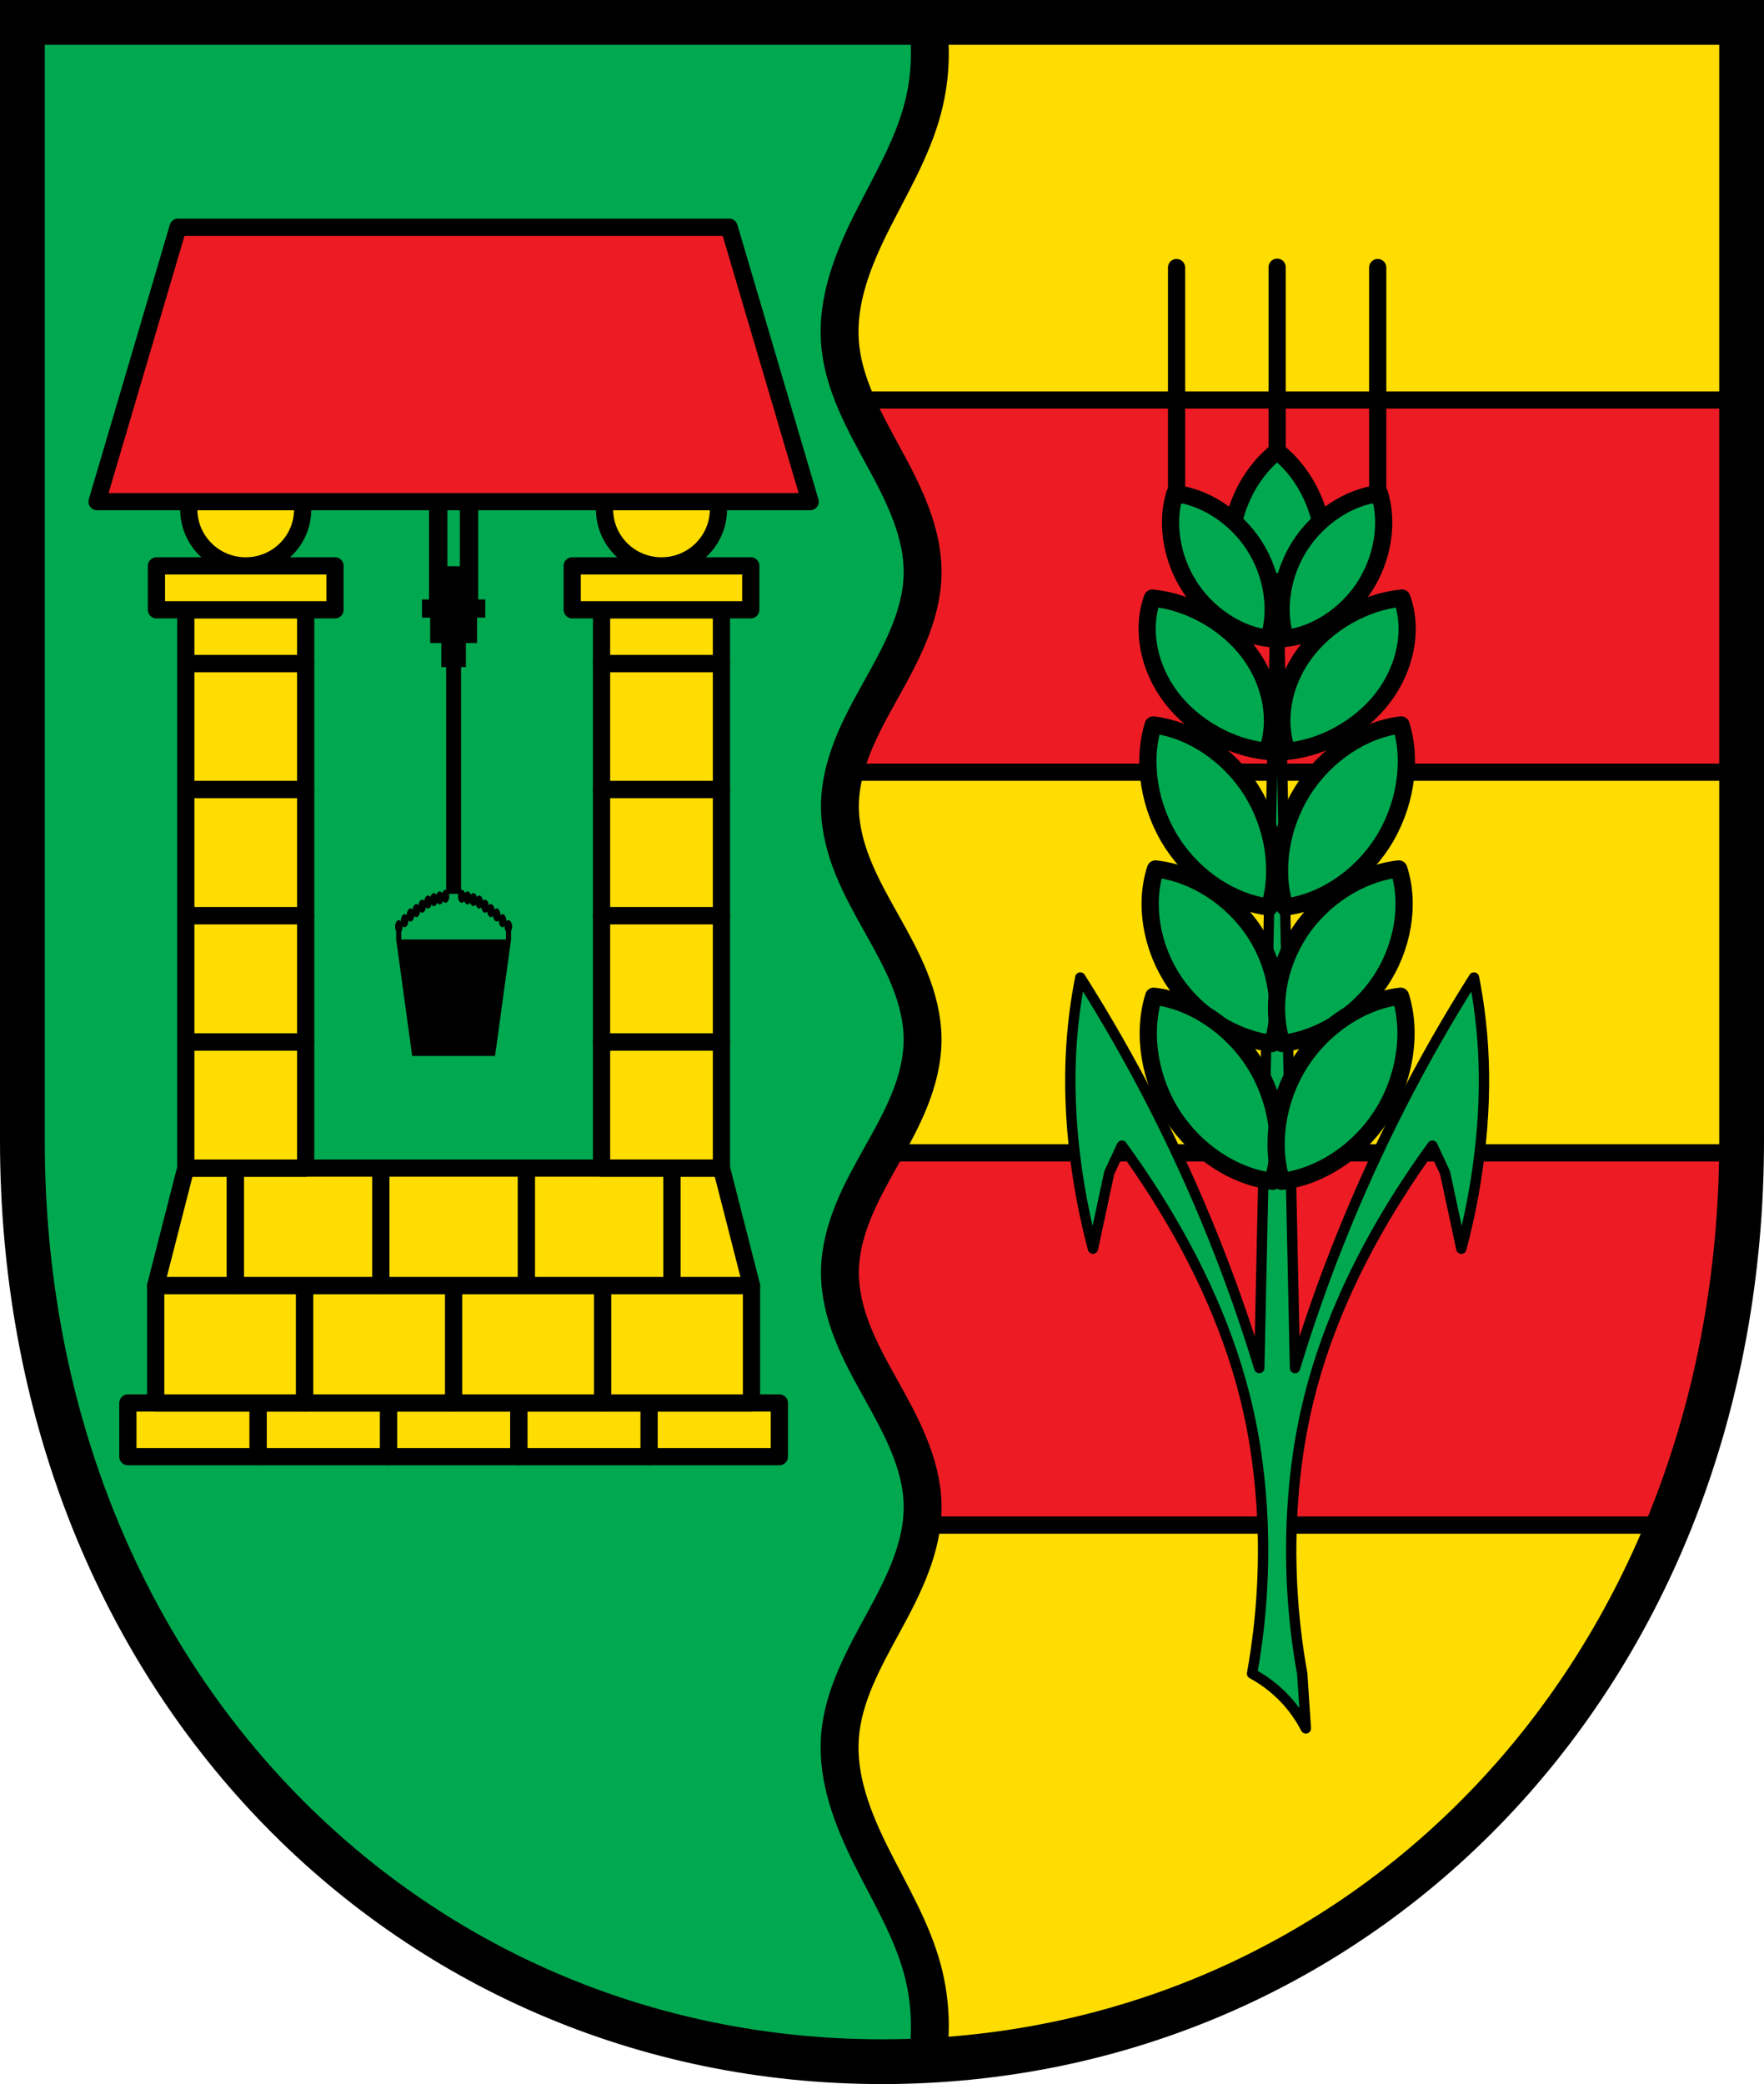 <?xml version="1.0" encoding="UTF-8" standalone="no"?>
<!-- Created with Inkscape (http://www.inkscape.org/) -->

<svg
   xmlns:dc="http://purl.org/dc/elements/1.1/"
   xmlns:cc="http://creativecommons.org/ns#"
   xmlns:rdf="http://www.w3.org/1999/02/22-rdf-syntax-ns#"
   xmlns:svg="http://www.w3.org/2000/svg"
   xmlns="http://www.w3.org/2000/svg"
   xmlns:sodipodi="http://sodipodi.sourceforge.net/DTD/sodipodi-0.dtd"
   xmlns:inkscape="http://www.inkscape.org/namespaces/inkscape"
   width="135.574mm"
   height="160.146mm"
   viewBox="0 0 135.574 160.146"
   version="1.1"
   id="svg865"
   inkscape:version="0.92.5 (2060ec1f9f, 2020-04-08)"
   sodipodi:docname="DEU Meinborn COA.svg">
  <defs
     id="defs859">
    <inkscape:path-effect
       effect="spiro"
       id="path-effect3859"
       is_visible="true" />
    <inkscape:path-effect
       effect="spiro"
       id="path-effect3854"
       is_visible="true" />
    <inkscape:path-effect
       effect="spiro"
       id="path-effect3831"
       is_visible="true" />
    <inkscape:path-effect
       effect="spiro"
       id="path-effect3710"
       is_visible="true" />
    <inkscape:path-effect
       effect="spiro"
       id="path-effect3644"
       is_visible="true" />
    <inkscape:path-effect
       effect="spiro"
       id="path-effect3636"
       is_visible="true" />
    <inkscape:path-effect
       effect="spiro"
       id="path-effect3544"
       is_visible="true" />
    <inkscape:path-effect
       effect="spiro"
       id="path-effect3466"
       is_visible="true" />
    <inkscape:path-effect
       effect="spiro"
       id="path-effect3544-2"
       is_visible="true" />
    <inkscape:path-effect
       effect="spiro"
       id="path-effect3644-8"
       is_visible="true" />
    <inkscape:path-effect
       effect="spiro"
       id="path-effect3644-3"
       is_visible="true" />
    <inkscape:path-effect
       effect="spiro"
       id="path-effect3636-0"
       is_visible="true" />
    <inkscape:path-effect
       effect="spiro"
       id="path-effect1727-0-1"
       is_visible="true" />
    <inkscape:path-effect
       effect="spiro"
       id="path-effect1731-8-3"
       is_visible="true" />
    <inkscape:path-effect
       effect="spiro"
       id="path-effect1727-3"
       is_visible="true" />
    <inkscape:path-effect
       effect="spiro"
       id="path-effect1731-7"
       is_visible="true" />
    <inkscape:path-effect
       effect="spiro"
       id="path-effect841-8"
       is_visible="true" />
    <inkscape:path-effect
       effect="skeletal"
       id="path-effect6414"
       is_visible="true"
       lpeversion="1"
       pattern="m 26507.414,27761.564 c 0,-13.157 10.678,-23.835 23.835,-23.835 13.157,0 23.835,10.678 23.835,23.835 0,13.157 -10.678,23.835 -23.835,23.835 -13.157,0 -23.835,-10.678 -23.835,-23.835 z"
       copytype="single_stretched"
       prop_scale="0.08"
       scale_y_rel="false"
       spacing="0"
       normal_offset="0"
       tang_offset="0"
       prop_units="false"
       vertical_pattern="false"
       hide_knot="false"
       fuse_tolerance="0" />
    <inkscape:path-effect
       effect="spiro"
       id="path-effect3831-5"
       is_visible="true" />
    <inkscape:path-effect
       effect="spiro"
       id="path-effect3859-0"
       is_visible="true" />
  </defs>
  <sodipodi:namedview
     id="base"
     pagecolor="#ffffff"
     bordercolor="#666666"
     borderopacity="1.0"
     inkscape:pageopacity="0.0"
     inkscape:pageshadow="2"
     inkscape:zoom="1.310148"
     inkscape:cx="256.20242"
     inkscape:cy="302.63755"
     inkscape:document-units="mm"
     inkscape:current-layer="layer1"
     showgrid="false"
     inkscape:window-width="1920"
     inkscape:window-height="1046"
     inkscape:window-x="-11"
     inkscape:window-y="-11"
     inkscape:window-maximized="1"
     fit-margin-top="0"
     fit-margin-left="0"
     fit-margin-right="0"
     fit-margin-bottom="0"
     inkscape:snap-global="false"
     inkscape:snap-midpoints="true"
     inkscape:snap-smooth-nodes="true" />
  <g
     inkscape:label="Ebene 1"
     inkscape:groupmode="layer"
     id="layer1"
     transform="translate(10.762,169.931)">
    <path
       style="opacity:1;fill:#00a94f;fill-opacity:1;fill-rule:evenodd;stroke:none;stroke-width:3.44;stroke-linecap:round;stroke-linejoin:miter;stroke-miterlimit:4;stroke-dasharray:none;stroke-opacity:1;paint-order:fill markers stroke"
       d="m -9.042,-168.211 v 85.912 c 0,41.282 29.466,70.794 66.067,70.794 36.601,0 66.067,-29.511 66.067,-70.794 v -85.912 z"
       id="rect953-3-5"
       inkscape:connector-curvature="0"
       sodipodi:nodetypes="cssscc" />
    <path
       style="fill:#ffdd00;fill-opacity:1;stroke:none;stroke-width:2.91;stroke-linecap:round;stroke-linejoin:round;stroke-miterlimit:4;stroke-dasharray:none;stroke-opacity:1"
       d="m 60.537,-168.211 c 0.311,2.217 0.185,4.497 -0.392,6.661 -0.822,3.088 -2.502,5.864 -3.932,8.721 -1.43,2.858 -2.646,5.967 -2.423,9.154 0.223,3.187 1.851,6.079 3.38,8.884 1.529,2.805 3.034,5.798 2.975,8.992 -0.059,3.197 -1.673,6.131 -3.23,8.924 -0.778,1.397 -1.555,2.8 -2.144,4.287 -0.589,1.486 -0.989,3.066 -0.981,4.665 0.007,1.599 0.421,3.176 1.021,4.658 0.6,1.482 1.385,2.882 2.166,4.277 0.782,1.395 1.565,2.796 2.162,4.279 0.597,1.484 1.006,3.062 1.006,4.661 0,1.599 -0.409,3.177 -1.006,4.661 -0.597,1.484 -1.38,2.884 -2.162,4.279 -0.782,1.395 -1.566,2.794 -2.166,4.277 -0.6,1.482 -1.014,3.059 -1.021,4.658 -0.007,1.599 0.392,3.178 0.981,4.665 0.589,1.486 1.365,2.89 2.144,4.287 1.556,2.793 3.171,5.727 3.23,8.924 0.059,3.194 -1.446,6.187 -2.975,8.992 -1.529,2.805 -3.156,5.696 -3.38,8.883 -0.223,3.188 0.993,6.297 2.423,9.154 1.43,2.858 3.11,5.634 3.932,8.721 0.601,2.258 0.714,4.642 0.35,6.95 34.975,-1.801 62.597,-30.735 62.597,-70.704 v -85.913 z"
       id="path3708-1"
       inkscape:connector-curvature="0" />
    <path
       style="opacity:1;fill:#ed1c24;fill-opacity:1;fill-rule:evenodd;stroke:#000000;stroke-width:5;stroke-linecap:round;stroke-linejoin:miter;stroke-miterlimit:4;stroke-dasharray:none;stroke-dashoffset:0;stroke-opacity:1;paint-order:normal"
       d="M 248.279 115.988 C 250.682 121.756 253.764 127.33 256.752 132.814 C 262.529 143.417 268.218 154.729 267.996 166.801 C 267.774 178.884 261.671 189.972 255.789 200.529 C 252.848 205.808 249.913 211.113 247.688 216.73 C 246.76 219.072 245.967 221.476 245.348 223.92 L 505.904 223.92 L 505.904 115.988 L 248.279 115.988 z M 256.812 334.303 C 256.55 334.773 256.289 335.245 256.025 335.715 C 253.071 340.988 250.106 346.276 247.838 351.879 C 245.57 357.482 244.006 363.44 243.979 369.484 C 243.951 375.527 245.462 381.498 247.688 387.115 C 249.913 392.733 252.848 398.04 255.789 403.318 C 261.671 413.876 267.774 424.964 267.996 437.047 C 268.028 438.792 267.926 440.519 267.729 442.232 L 484.988 442.232 C 498.096 409.83 505.499 373.493 505.871 334.303 L 256.812 334.303 z "
       transform="matrix(0.265,0,0,0.265,-10.762,-169.931)"
       id="rect3786" />
    <path
       style="fill:none;stroke:#000000;stroke-width:1.323;stroke-linecap:round;stroke-linejoin:miter;stroke-miterlimit:4;stroke-dasharray:none;stroke-opacity:1"
       d="m 87.394,-149.397 v 17.18"
       id="path4013-5"
       inkscape:connector-curvature="0" />
    <path
       style="fill:none;stroke:#000000;stroke-width:2.91;stroke-linecap:round;stroke-linejoin:round;stroke-miterlimit:4;stroke-dasharray:none;stroke-opacity:1"
       d="m 60.537,-168.211 c 0.311,2.217 0.185,4.497 -0.392,6.661 -0.822,3.088 -2.502,5.864 -3.932,8.721 -1.43,2.858 -2.646,5.967 -2.423,9.154 0.223,3.187 1.851,6.079 3.38,8.884 1.529,2.805 3.034,5.798 2.975,8.992 -0.059,3.197 -1.673,6.131 -3.23,8.924 -0.778,1.397 -1.555,2.8 -2.144,4.287 -0.589,1.486 -0.989,3.066 -0.981,4.665 0.007,1.599 0.421,3.176 1.021,4.658 0.6,1.482 1.385,2.882 2.166,4.277 0.782,1.395 1.565,2.796 2.162,4.279 0.597,1.484 1.006,3.062 1.006,4.661 0,1.599 -0.409,3.177 -1.006,4.661 -0.597,1.484 -1.38,2.884 -2.162,4.279 -0.782,1.395 -1.566,2.794 -2.166,4.277 -0.6,1.482 -1.014,3.059 -1.021,4.658 -0.007,1.599 0.392,3.178 0.981,4.665 0.589,1.486 1.365,2.89 2.144,4.287 1.556,2.793 3.171,5.727 3.23,8.924 0.059,3.194 -1.446,6.187 -2.975,8.992 -1.529,2.805 -3.156,5.696 -3.38,8.883 -0.223,3.188 0.993,6.297 2.423,9.154 1.43,2.858 3.11,5.634 3.932,8.721 0.601,2.258 0.714,4.642 0.35,6.95 34.975,-1.801 62.597,-30.735 62.597,-70.704 v -85.913 z"
       id="path3708"
       inkscape:connector-curvature="0" />
    <flowRoot
       xml:space="preserve"
       id="flowRoot2783"
       style="font-style:normal;font-weight:normal;font-size:26.667px;line-height:1.25;font-family:sans-serif;letter-spacing:0px;word-spacing:0px;fill:#000000;fill-opacity:1;stroke:none"><flowRegion
         id="flowRegion2785"><rect
           id="rect2787"
           width="4.055"
           height="56.766"
           x="1812.468"
           y="-35.759" /></flowRegion><flowPara
         id="flowPara2789" /></flowRoot>    <path
       style="opacity:1;fill:none;fill-opacity:1;fill-rule:evenodd;stroke:#000000;stroke-width:3.44;stroke-linecap:round;stroke-linejoin:miter;stroke-miterlimit:4;stroke-dasharray:none;stroke-opacity:1;paint-order:fill markers stroke"
       d="m -9.042,-168.211 v 85.912 c 0,41.282 29.466,70.794 66.067,70.794 36.601,0 66.067,-29.511 66.067,-70.794 v -85.912 z"
       id="rect953-3"
       inkscape:connector-curvature="0"
       sodipodi:nodetypes="cssscc" />
    <path
       inkscape:connector-curvature="0"
       style="fill:#00a94f;stroke:#000000;stroke-width:0.794;stroke-linecap:round;stroke-linejoin:round;stroke-miterlimit:4;stroke-dasharray:none;stroke-opacity:1;fill-opacity:1"
       d="m 87.394,-128.997 -1.373,64.191 c -2.093,-6.888 -4.793,-13.592 -8.058,-20.008 -1.741,-3.421 -3.643,-6.76 -5.697,-10.004 -0.353,1.788 -0.585,3.6 -0.695,5.419 -0.164,2.733 -0.049,5.479 0.278,8.197 0.294,2.437 0.758,4.853 1.389,7.225 l 1.251,-5.835 0.973,-2.084 c 0.923,1.267 1.804,2.564 2.64,3.89 3.214,5.097 5.776,10.652 7.086,16.534 0.489,2.195 0.802,4.427 0.973,6.669 0.342,4.498 0.108,9.039 -0.695,13.477 0.932,0.502 1.784,1.154 2.512,1.923 0.645,0.682 1.193,1.455 1.623,2.289 L 89.322,-41.325 c -0.803,-4.439 -1.037,-8.98 -0.695,-13.477 0.17,-2.242 0.484,-4.475 0.973,-6.669 1.31,-5.882 3.872,-11.436 7.086,-16.534 0.836,-1.326 1.717,-2.624 2.64,-3.89 l 0.973,2.084 1.251,5.835 c 0.631,-2.372 1.096,-4.788 1.389,-7.225 0.327,-2.718 0.442,-5.465 0.278,-8.197 -0.109,-1.819 -0.341,-3.631 -0.695,-5.419 -2.054,3.243 -3.956,6.582 -5.697,10.004 -3.265,6.416 -5.965,13.12 -8.058,20.008 z"
       id="path3829-3" />
    <path
       style="fill:#00a94f;stroke:#000000;stroke-width:1.323;stroke-linecap:butt;stroke-linejoin:round;stroke-miterlimit:4;stroke-dasharray:none;stroke-opacity:1;fill-opacity:1"
       d="m 87.394,-135.254 c -2.24,1.744 -3.635,4.759 -3.61,7.802 0.006,0.747 0.098,1.491 0.266,2.213 h 6.688 c 0.168,-0.722 0.26,-1.466 0.266,-2.213 0.025,-3.043 -1.37,-6.057 -3.61,-7.802 z"
       id="path3857-7"
       inkscape:connector-curvature="0" />
    <path
       inkscape:transform-center-y="5.2755264"
       inkscape:transform-center-x="-3.6496354"
       inkscape:connector-curvature="0"
       id="path3857-6-2"
       d="m 79.533,-132.009 c -0.714,2.252 -0.256,5.047 1.187,7.232 1.415,2.143 3.736,3.644 6.039,3.904 0.7,-2.209 0.275,-4.94 -1.105,-7.106 -1.408,-2.207 -3.772,-3.765 -6.12,-4.03 z"
       style="fill:#00a94f;stroke:#000000;stroke-width:1.323;stroke-linecap:butt;stroke-linejoin:round;stroke-miterlimit:4;stroke-dasharray:none;stroke-opacity:1;fill-opacity:1" />
    <path
       inkscape:transform-center-y="5.579055"
       inkscape:transform-center-x="-4.4571944"
       inkscape:connector-curvature="0"
       id="path3857-6-8-5"
       d="m 77.807,-123.974 c -0.872,2.382 -0.312,5.337 1.449,7.648 1.728,2.266 4.563,3.853 7.375,4.129 0.855,-2.336 0.336,-5.225 -1.35,-7.514 -1.719,-2.334 -4.607,-3.981 -7.474,-4.262 z"
       style="fill:#00a94f;stroke:#000000;stroke-width:1.323;stroke-linecap:butt;stroke-linejoin:round;stroke-miterlimit:4;stroke-dasharray:none;stroke-opacity:1;fill-opacity:1" />
    <path
       inkscape:transform-center-y="6.6274648"
       inkscape:transform-center-x="-4.5110446"
       inkscape:connector-curvature="0"
       id="path3857-6-8-2-2"
       d="m 77.87,-114.222 c -0.882,2.83 -0.316,6.34 1.467,9.085 1.749,2.692 4.618,4.578 7.464,4.905 0.866,-2.775 0.34,-6.207 -1.366,-8.927 -1.74,-2.773 -4.663,-4.729 -7.565,-5.063 z"
       style="fill:#00a94f;stroke:#000000;stroke-width:1.323;stroke-linecap:butt;stroke-linejoin:round;stroke-miterlimit:4;stroke-dasharray:none;stroke-opacity:1;fill-opacity:1" />
    <path
       inkscape:transform-center-y="6.3515547"
       inkscape:transform-center-x="-4.5379633"
       inkscape:connector-curvature="0"
       id="path3857-6-8-2-0-8"
       d="m 78.047,-103.159 c -0.888,2.712 -0.318,6.076 1.475,8.707 1.759,2.58 4.645,4.387 7.509,4.701 0.871,-2.66 0.342,-5.948 -1.374,-8.555 -1.75,-2.658 -4.691,-4.533 -7.61,-4.852 z"
       style="fill:#00a94f;stroke:#000000;stroke-width:1.323;stroke-linecap:butt;stroke-linejoin:round;stroke-miterlimit:4;stroke-dasharray:none;stroke-opacity:1;fill-opacity:1" />
    <path
       inkscape:transform-center-y="6.7378581"
       inkscape:transform-center-x="-4.6186428"
       inkscape:connector-curvature="0"
       id="path3857-6-8-2-0-5-8"
       d="m 77.909,-93.378 c -0.904,2.877 -0.324,6.445 1.502,9.236 1.79,2.737 4.728,4.654 7.642,4.987 0.886,-2.822 0.348,-6.31 -1.399,-9.075 -1.781,-2.819 -4.774,-4.808 -7.745,-5.148 z"
       style="fill:#00a94f;stroke:#000000;stroke-width:1.323;stroke-linecap:butt;stroke-linejoin:round;stroke-miterlimit:4;stroke-dasharray:none;stroke-opacity:1;fill-opacity:1" />
    <path
       style="fill:#00a94f;stroke:#000000;stroke-width:1.323;stroke-linecap:butt;stroke-linejoin:round;stroke-miterlimit:4;stroke-dasharray:none;stroke-opacity:1;fill-opacity:1"
       d="m 95.254,-132.009 c 0.714,2.252 0.256,5.047 -1.187,7.232 -1.415,2.143 -3.736,3.644 -6.039,3.904 -0.7,-2.209 -0.275,-4.94 1.105,-7.106 1.408,-2.207 3.772,-3.765 6.12,-4.03 z"
       id="path3857-6-9-9"
       inkscape:connector-curvature="0"
       inkscape:transform-center-x="-3.6496354"
       inkscape:transform-center-y="5.2755264" />
    <path
       style="fill:#00a94f;stroke:#000000;stroke-width:1.323;stroke-linecap:butt;stroke-linejoin:round;stroke-miterlimit:4;stroke-dasharray:none;stroke-opacity:1;fill-opacity:1"
       d="m 96.981,-123.974 c 0.872,2.382 0.312,5.337 -1.449,7.648 -1.728,2.266 -4.563,3.853 -7.375,4.129 -0.855,-2.336 -0.336,-5.225 1.35,-7.514 1.719,-2.334 4.607,-3.981 7.474,-4.262 z"
       id="path3857-6-8-3-4"
       inkscape:connector-curvature="0"
       inkscape:transform-center-x="-4.4571944"
       inkscape:transform-center-y="5.579055" />
    <path
       style="fill:#00a94f;stroke:#000000;stroke-width:1.323;stroke-linecap:butt;stroke-linejoin:round;stroke-miterlimit:4;stroke-dasharray:none;stroke-opacity:1;fill-opacity:1"
       d="m 96.918,-114.222 c 0.882,2.83 0.316,6.34 -1.467,9.085 -1.749,2.692 -4.618,4.578 -7.464,4.905 -0.866,-2.775 -0.34,-6.207 1.366,-8.927 1.74,-2.773 4.663,-4.729 7.565,-5.063 z"
       id="path3857-6-8-2-4-2"
       inkscape:connector-curvature="0"
       inkscape:transform-center-x="-4.5110446"
       inkscape:transform-center-y="6.6274648" />
    <path
       style="fill:#00a94f;stroke:#000000;stroke-width:1.323;stroke-linecap:butt;stroke-linejoin:round;stroke-miterlimit:4;stroke-dasharray:none;stroke-opacity:1;fill-opacity:1"
       d="m 96.741,-103.159 c 0.888,2.712 0.318,6.076 -1.475,8.707 -1.759,2.58 -4.645,4.387 -7.509,4.701 -0.871,-2.66 -0.342,-5.948 1.374,-8.555 1.75,-2.658 4.691,-4.533 7.61,-4.852 z"
       id="path3857-6-8-2-0-7-0"
       inkscape:connector-curvature="0"
       inkscape:transform-center-x="-4.5379633"
       inkscape:transform-center-y="6.3515547" />
    <path
       style="fill:#00a94f;stroke:#000000;stroke-width:1.323;stroke-linecap:butt;stroke-linejoin:round;stroke-miterlimit:4;stroke-dasharray:none;stroke-opacity:1;fill-opacity:1"
       d="m 96.879,-93.378 c 0.904,2.877 0.324,6.445 -1.502,9.236 -1.79,2.737 -4.728,4.654 -7.642,4.987 -0.886,-2.822 -0.348,-6.31 1.399,-9.075 1.781,-2.819 4.774,-4.808 7.745,-5.148 z"
       id="path3857-6-8-2-0-5-7-0"
       inkscape:connector-curvature="0"
       inkscape:transform-center-x="-4.6186428"
       inkscape:transform-center-y="6.7378581" />
    <path
       style="fill:none;stroke:#000000;stroke-width:1.323;stroke-linecap:round;stroke-linejoin:miter;stroke-miterlimit:4;stroke-dasharray:none;stroke-opacity:1"
       d="m 95.124,-149.371 v 17.609"
       id="path4013-0-7"
       inkscape:connector-curvature="0" />
    <path
       style="fill:none;stroke:#000000;stroke-width:1.323;stroke-linecap:round;stroke-linejoin:miter;stroke-miterlimit:4;stroke-dasharray:none;stroke-opacity:1"
       d="m 79.664,-149.371 v 17.609"
       id="path4013-8-2"
       inkscape:connector-curvature="0" />
    <rect
       style="opacity:1;fill:#ffdd00;fill-opacity:1;fill-rule:evenodd;stroke:#000000;stroke-width:1.323;stroke-linecap:round;stroke-linejoin:round;stroke-miterlimit:4;stroke-dasharray:none;stroke-dashoffset:0;stroke-opacity:1;paint-order:normal"
       id="rect4200"
       width="10.014"
       height="4.125"
       x="-0.934"
       y="-62.123" />
    <rect
       style="opacity:1;fill:#ffdd00;fill-opacity:1;fill-rule:evenodd;stroke:#000000;stroke-width:1.323;stroke-linecap:round;stroke-linejoin:round;stroke-miterlimit:4;stroke-dasharray:none;stroke-dashoffset:0;stroke-opacity:1;paint-order:normal"
       id="rect4200-8"
       width="10.014"
       height="4.125"
       x="39.122"
       y="-62.123" />
    <rect
       style="opacity:1;fill:#ffdd00;fill-opacity:1;fill-rule:evenodd;stroke:#000000;stroke-width:1.323;stroke-linecap:round;stroke-linejoin:round;stroke-miterlimit:4;stroke-dasharray:none;stroke-dashoffset:0;stroke-opacity:1;paint-order:normal"
       id="rect4200-9"
       width="10.014"
       height="4.125"
       x="29.108"
       y="-62.123" />
    <rect
       style="opacity:1;fill:#ffdd00;fill-opacity:1;fill-rule:evenodd;stroke:#000000;stroke-width:1.323;stroke-linecap:round;stroke-linejoin:round;stroke-miterlimit:4;stroke-dasharray:none;stroke-dashoffset:0;stroke-opacity:1;paint-order:normal"
       id="rect4200-91"
       width="10.014"
       height="4.125"
       x="19.094"
       y="-62.123" />
    <rect
       style="opacity:1;fill:#ffdd00;fill-opacity:1;fill-rule:evenodd;stroke:#000000;stroke-width:1.323;stroke-linecap:round;stroke-linejoin:round;stroke-miterlimit:4;stroke-dasharray:none;stroke-dashoffset:0;stroke-opacity:1;paint-order:normal"
       id="rect4200-95"
       width="10.014"
       height="4.125"
       x="9.08"
       y="-62.123" />
    <rect
       style="opacity:1;fill:#ffdd00;fill-opacity:1;fill-rule:evenodd;stroke:#000000;stroke-width:1.323;stroke-linecap:round;stroke-linejoin:round;stroke-miterlimit:4;stroke-dasharray:none;stroke-dashoffset:0;stroke-opacity:1;paint-order:normal"
       id="rect4235"
       width="11.447"
       height="9.024"
       x="1.206"
       y="-71.147" />
    <rect
       style="opacity:1;fill:#ffdd00;fill-opacity:1;fill-rule:evenodd;stroke:#000000;stroke-width:1.323;stroke-linecap:round;stroke-linejoin:round;stroke-miterlimit:4;stroke-dasharray:none;stroke-dashoffset:0;stroke-opacity:1;paint-order:normal"
       id="rect4235-2"
       width="11.447"
       height="9.024"
       x="35.548"
       y="-71.147" />
    <rect
       style="opacity:1;fill:#ffdd00;fill-opacity:1;fill-rule:evenodd;stroke:#000000;stroke-width:1.323;stroke-linecap:round;stroke-linejoin:round;stroke-miterlimit:4;stroke-dasharray:none;stroke-dashoffset:0;stroke-opacity:1;paint-order:normal"
       id="rect4235-9"
       width="11.447"
       height="9.024"
       x="24.101"
       y="-71.147" />
    <rect
       style="opacity:1;fill:#ffdd00;fill-opacity:1;fill-rule:evenodd;stroke:#000000;stroke-width:1.323;stroke-linecap:round;stroke-linejoin:round;stroke-miterlimit:4;stroke-dasharray:none;stroke-dashoffset:0;stroke-opacity:1;paint-order:normal"
       id="rect4235-1"
       width="11.447"
       height="9.024"
       x="12.653"
       y="-71.147" />
    <rect
       style="opacity:1;fill:#ffdd00;fill-opacity:1;fill-rule:evenodd;stroke:#000000;stroke-width:1.323;stroke-linecap:round;stroke-linejoin:round;stroke-miterlimit:4;stroke-dasharray:none;stroke-dashoffset:0;stroke-opacity:1;paint-order:normal"
       id="rect4235-0"
       width="11.19"
       height="9.024"
       x="18.506"
       y="-80.171" />
    <rect
       style="opacity:1;fill:#ffdd00;fill-opacity:1;fill-rule:evenodd;stroke:#000000;stroke-width:1.323;stroke-linecap:round;stroke-linejoin:round;stroke-miterlimit:4;stroke-dasharray:none;stroke-dashoffset:0;stroke-opacity:1;paint-order:normal"
       id="rect4235-3"
       width="11.19"
       height="9.024"
       x="29.696"
       y="-80.171" />
    <rect
       style="opacity:1;fill:#ffdd00;fill-opacity:1;fill-rule:evenodd;stroke:#000000;stroke-width:1.323;stroke-linecap:round;stroke-linejoin:round;stroke-miterlimit:4;stroke-dasharray:none;stroke-dashoffset:0;stroke-opacity:1;paint-order:normal"
       id="rect4235-5"
       width="11.19"
       height="9.024"
       x="7.316"
       y="-80.171" />
    <path
       inkscape:connector-curvature="0"
       style="fill:#ffdd00;stroke:#000000;stroke-width:1.323;stroke-linecap:butt;stroke-linejoin:round;stroke-miterlimit:4;stroke-dasharray:none;stroke-opacity:1;fill-opacity:1"
       d="m 3.517,-80.171 -2.311,9.024 h 6.111 v -9.024 z"
       id="path4292" />
    <path
       inkscape:connector-curvature="0"
       style="fill:#ffdd00;stroke:#000000;stroke-width:1.323;stroke-linecap:butt;stroke-linejoin:round;stroke-miterlimit:4;stroke-dasharray:none;stroke-opacity:1;fill-opacity:1"
       d="m 44.685,-80.171 2.311,9.024 H 40.885 v -9.024 z"
       id="path4292-6" />
    <rect
       style="opacity:1;fill:#ffdd00;fill-opacity:1;fill-rule:evenodd;stroke:#000000;stroke-width:1.323;stroke-linecap:round;stroke-linejoin:round;stroke-miterlimit:4;stroke-dasharray:none;stroke-dashoffset:0;stroke-opacity:1;paint-order:normal"
       id="rect4312"
       width="9.214"
       height="9.694"
       x="3.517"
       y="-89.865" />
    <rect
       style="opacity:1;fill:#ffdd00;fill-opacity:1;fill-rule:evenodd;stroke:#000000;stroke-width:1.323;stroke-linecap:round;stroke-linejoin:round;stroke-miterlimit:4;stroke-dasharray:none;stroke-dashoffset:0;stroke-opacity:1;paint-order:normal"
       id="rect4312-5"
       width="9.214"
       height="9.694"
       x="3.517"
       y="-118.949" />
    <rect
       style="opacity:1;fill:#ffdd00;fill-opacity:1;fill-rule:evenodd;stroke:#000000;stroke-width:1.323;stroke-linecap:round;stroke-linejoin:round;stroke-miterlimit:4;stroke-dasharray:none;stroke-dashoffset:0;stroke-opacity:1;paint-order:normal"
       id="rect4312-4"
       width="9.214"
       height="9.694"
       x="3.517"
       y="-109.254" />
    <rect
       style="opacity:1;fill:#ffdd00;fill-opacity:1;fill-rule:evenodd;stroke:#000000;stroke-width:1.323;stroke-linecap:round;stroke-linejoin:round;stroke-miterlimit:4;stroke-dasharray:none;stroke-dashoffset:0;stroke-opacity:1;paint-order:normal"
       id="rect4312-56"
       width="9.214"
       height="9.694"
       x="3.517"
       y="-99.56" />
    <path
       style="opacity:1;fill:#ffdd00;fill-opacity:1;fill-rule:evenodd;stroke:#000000;stroke-width:1.323;stroke-linecap:round;stroke-linejoin:round;stroke-miterlimit:4;stroke-dasharray:none;stroke-dashoffset:0;stroke-opacity:1;paint-order:normal"
       d="m 3.517,-123.073 v 4.125 h 9.214 v -4.125 z"
       id="rect4312-51"
       inkscape:connector-curvature="0" />
    <rect
       style="opacity:1;fill:#ffdd00;fill-opacity:1;fill-rule:evenodd;stroke:#000000;stroke-width:1.323;stroke-linecap:round;stroke-linejoin:round;stroke-miterlimit:4;stroke-dasharray:none;stroke-dashoffset:0;stroke-opacity:1;paint-order:normal"
       id="rect4312-8"
       width="9.214"
       height="9.694"
       x="35.471"
       y="-89.866" />
    <rect
       style="opacity:1;fill:#ffdd00;fill-opacity:1;fill-rule:evenodd;stroke:#000000;stroke-width:1.323;stroke-linecap:round;stroke-linejoin:round;stroke-miterlimit:4;stroke-dasharray:none;stroke-dashoffset:0;stroke-opacity:1;paint-order:normal"
       id="rect4312-5-3"
       width="9.214"
       height="9.694"
       x="35.471"
       y="-118.949" />
    <rect
       style="opacity:1;fill:#ffdd00;fill-opacity:1;fill-rule:evenodd;stroke:#000000;stroke-width:1.323;stroke-linecap:round;stroke-linejoin:round;stroke-miterlimit:4;stroke-dasharray:none;stroke-dashoffset:0;stroke-opacity:1;paint-order:normal"
       id="rect4312-4-0"
       width="9.214"
       height="9.694"
       x="35.471"
       y="-109.254" />
    <rect
       style="opacity:1;fill:#ffdd00;fill-opacity:1;fill-rule:evenodd;stroke:#000000;stroke-width:1.323;stroke-linecap:round;stroke-linejoin:round;stroke-miterlimit:4;stroke-dasharray:none;stroke-dashoffset:0;stroke-opacity:1;paint-order:normal"
       id="rect4312-56-2"
       width="9.214"
       height="9.694"
       x="35.471"
       y="-99.56" />
    <path
       style="opacity:1;fill:#ffdd00;fill-opacity:1;fill-rule:evenodd;stroke:#000000;stroke-width:1.323;stroke-linecap:round;stroke-linejoin:round;stroke-miterlimit:4;stroke-dasharray:none;stroke-dashoffset:0;stroke-opacity:1;paint-order:normal"
       d="m 35.471,-123.074 v 4.125 h 9.214 v -4.125 z"
       id="rect4312-51-2"
       inkscape:connector-curvature="0" />
    <rect
       style="opacity:1;fill:#ffdd00;fill-opacity:1;fill-rule:evenodd;stroke:#000000;stroke-width:1.323;stroke-linecap:round;stroke-linejoin:round;stroke-miterlimit:4;stroke-dasharray:none;stroke-dashoffset:0;stroke-opacity:1;paint-order:normal"
       id="rect4387"
       width="13.724"
       height="3.374"
       x="1.262"
       y="-126.447" />
    <rect
       style="opacity:1;fill:#ffdd00;fill-opacity:1;fill-rule:evenodd;stroke:#000000;stroke-width:1.323;stroke-linecap:round;stroke-linejoin:round;stroke-miterlimit:4;stroke-dasharray:none;stroke-dashoffset:0;stroke-opacity:1;paint-order:normal"
       id="rect4387-7"
       width="13.724"
       height="3.374"
       x="33.216"
       y="-126.447" />
    <ellipse
       style="opacity:1;fill:#ffdd00;fill-opacity:1;fill-rule:evenodd;stroke:#000000;stroke-width:1.323;stroke-linecap:round;stroke-linejoin:round;stroke-miterlimit:4;stroke-dasharray:none;stroke-dashoffset:0;stroke-opacity:1;paint-order:normal"
       id="path4404"
       cx="8.124"
       cy="-130.794"
       rx="4.376"
       ry="4.347" />
    <ellipse
       style="opacity:1;fill:#ffdd00;fill-opacity:1;fill-rule:evenodd;stroke:#000000;stroke-width:1.323;stroke-linecap:round;stroke-linejoin:round;stroke-miterlimit:4;stroke-dasharray:none;stroke-dashoffset:0;stroke-opacity:1;paint-order:normal"
       id="path4404-6"
       cx="40.078"
       cy="-130.794"
       rx="4.376"
       ry="4.347" />
    <path
       style="opacity:1;fill:#ed1c24;fill-opacity:1;fill-rule:evenodd;stroke:#000000;stroke-width:1.323;stroke-linecap:round;stroke-linejoin:round;stroke-miterlimit:4;stroke-dasharray:none;stroke-dashoffset:0;stroke-opacity:1;paint-order:normal"
       d="m 2.924,-152.47 -6.226,21.089 h 6.226 42.353 6.226 l -6.226,-21.089 z"
       id="rect4421"
       inkscape:connector-curvature="0" />
    <path
       inkscape:connector-curvature="0"
       style="opacity:1;fill:#000000;fill-opacity:1;fill-rule:evenodd;stroke:none;stroke-width:0.053;stroke-linecap:round;stroke-linejoin:miter;stroke-miterlimit:4;stroke-dasharray:none;stroke-dashoffset:0;stroke-opacity:1;paint-order:normal"
       d="m 22.212,-130.894 v 4.478 0.637 1.91 h -0.541 v 1.401 h 0.626 v 1.952 h 0.859 v 1.847 h 0.372 v 17.118 a 0.287,0.499 0 0 0 -0.048,-0.007 0.287,0.499 0 0 0 -0.253,0.263 0.287,0.499 0 0 0 -0.196,-0.136 0.287,0.499 0 0 0 -0.253,0.263 0.287,0.499 0 0 0 -0.196,-0.136 0.287,0.499 0 0 0 -0.264,0.305 0.287,0.499 0 0 0 -0.184,-0.117 0.287,0.499 0 0 0 -0.282,0.411 0.287,0.499 0 0 0 -0.166,-0.093 0.287,0.499 0 0 0 -0.284,0.434 0.287,0.499 0 0 0 -0.164,-0.091 0.287,0.499 0 0 0 -0.283,0.424 0.287,0.499 0 0 0 -0.166,-0.092 0.287,0.499 0 0 0 -0.286,0.499 0.287,0.499 0 0 0 0,0.027 0.287,0.499 0 0 0 -0.162,-0.087 0.287,0.499 0 0 0 -0.287,0.499 0.287,0.499 0 0 0 0.002,0.051 0.287,0.499 0 0 0 -0.164,-0.089 0.287,0.499 0 0 0 -0.286,0.499 0.287,0.499 0 0 0 0.08,0.343 v 0.64 l 1.231,8.957 h 3.184 3.184 l 1.231,-8.957 v -0.639 a 0.287,0.499 0 0 0 0.08,-0.344 0.287,0.499 0 0 0 -0.286,-0.499 0.287,0.499 0 0 0 -0.164,0.089 0.287,0.499 0 0 0 0.002,-0.051 0.287,0.499 0 0 0 -0.287,-0.499 0.287,0.499 0 0 0 -0.162,0.087 0.287,0.499 0 0 0 0,-0.027 0.287,0.499 0 0 0 -0.286,-0.499 0.287,0.499 0 0 0 -0.165,0.092 0.287,0.499 0 0 0 -0.283,-0.424 0.287,0.499 0 0 0 -0.165,0.091 0.287,0.499 0 0 0 -0.284,-0.434 0.287,0.499 0 0 0 -0.166,0.093 0.287,0.499 0 0 0 -0.283,-0.411 0.287,0.499 0 0 0 -0.184,0.117 0.287,0.499 0 0 0 -0.264,-0.305 0.287,0.499 0 0 0 -0.196,0.136 0.287,0.499 0 0 0 -0.252,-0.263 0.287,0.499 0 0 0 -0.196,0.136 0.287,0.499 0 0 0 -0.252,-0.263 0.287,0.499 0 0 0 -0.048,0.007 v -17.118 h 0.372 v -1.847 h 0.859 v -1.952 h 0.626 v -1.401 h -0.542 v -1.91 h 0.001 v -5.115 H 24.579 v 4.478 h -0.955 v -4.478 z m 1.534,29.651 h 0.71 a 0.287,0.499 0 0 0 -0.02,0.184 0.287,0.499 0 0 0 0.286,0.499 0.287,0.499 0 0 0 0.196,-0.136 0.287,0.499 0 0 0 0.252,0.263 0.287,0.499 0 0 0 0.196,-0.135 0.287,0.499 0 0 0 0.253,0.263 0.287,0.499 0 0 0 0.184,-0.117 0.287,0.499 0 0 0 0.264,0.304 0.287,0.499 0 0 0 0.167,-0.093 0.287,0.499 0 0 0 0.282,0.411 0.287,0.499 0 0 0 0.164,-0.09 0.287,0.499 0 0 0 0.284,0.434 0.287,0.499 0 0 0 0.165,-0.092 0.287,0.499 0 0 0 0.283,0.424 0.287,0.499 0 0 0 0.162,-0.087 0.287,0.499 0 0 0 0.001,-5.29e-4 0.287,0.499 0 0 0 -0.001,0.028 0.287,0.499 0 0 0 0.287,0.499 0.287,0.499 0 0 0 0.164,-0.09 0.287,0.499 0 0 0 -0.002,0.052 0.287,0.499 0 0 0 0.103,0.382 v 0.602 H 24.101 20.076 v -0.6 a 0.287,0.499 0 0 0 0.103,-0.383 0.287,0.499 0 0 0 -0.002,-0.052 0.287,0.499 0 0 0 0.164,0.09 0.287,0.499 0 0 0 0.286,-0.499 0.287,0.499 0 0 0 -5.29e-4,-0.028 0.287,0.499 0 0 1 5.29e-4,5.29e-4 0.287,0.499 0 0 0 0.162,0.087 0.287,0.499 0 0 0 0.283,-0.424 0.287,0.499 0 0 0 0.166,0.092 0.287,0.499 0 0 0 0.284,-0.434 0.287,0.499 0 0 0 0.164,0.09 0.287,0.499 0 0 0 0.282,-0.411 0.287,0.499 0 0 0 0.167,0.093 0.287,0.499 0 0 0 0.264,-0.304 0.287,0.499 0 0 0 0.184,0.117 0.287,0.499 0 0 0 0.252,-0.263 0.287,0.499 0 0 0 0.196,0.135 0.287,0.499 0 0 0 0.252,-0.263 0.287,0.499 0 0 0 0.196,0.136 0.287,0.499 0 0 0 0.286,-0.499 0.287,0.499 0 0 0 -0.02,-0.184 z"
       id="rect4441" />
  </g>
</svg>
